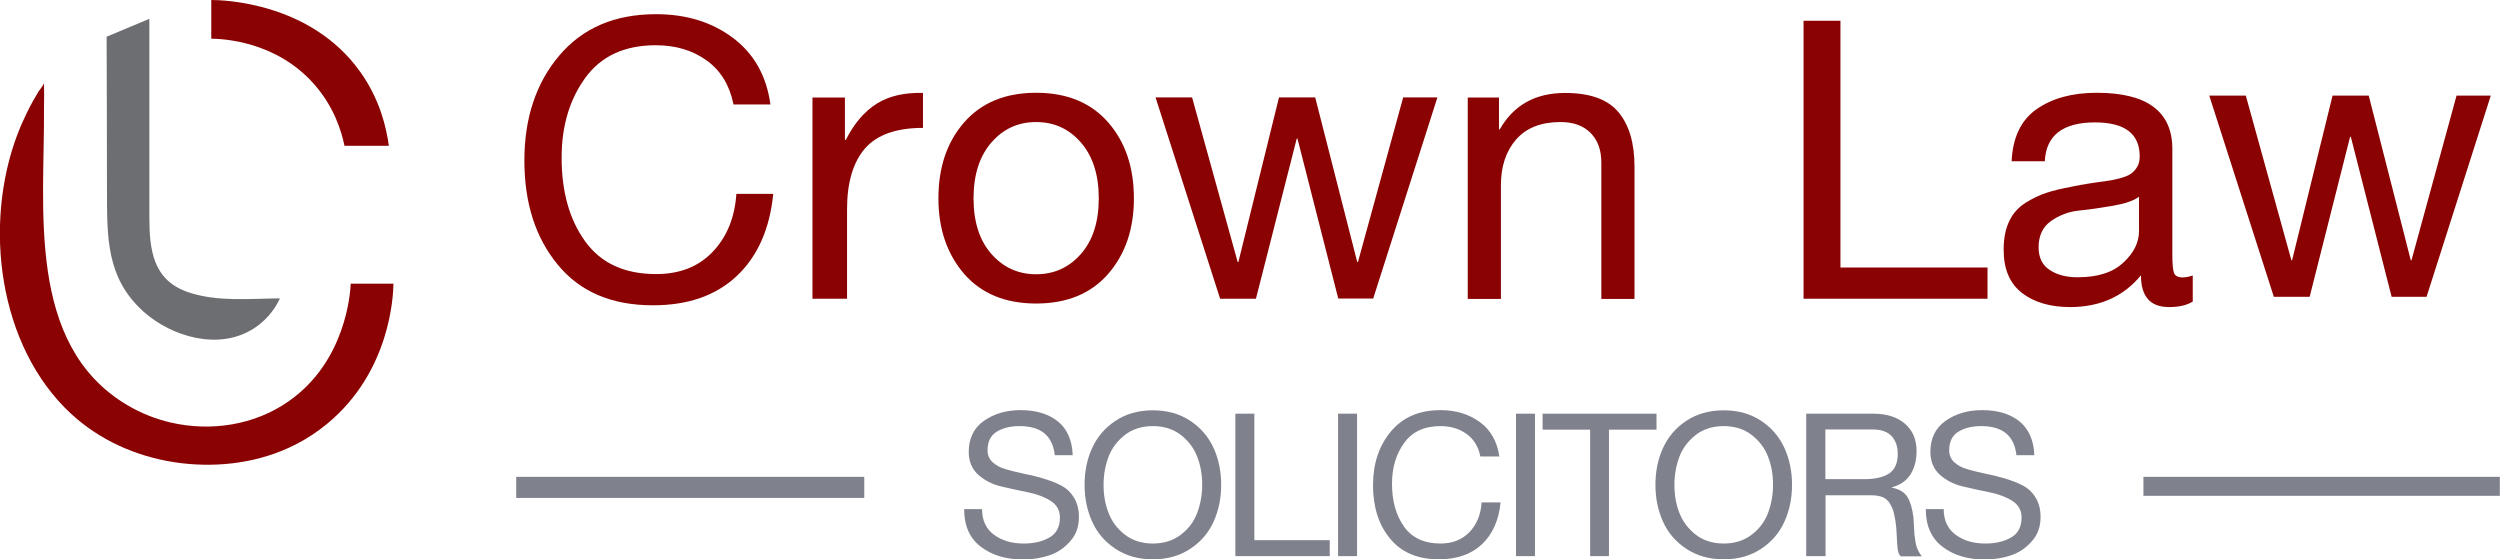 <?xml version="1.0" encoding="utf-8"?>
<!-- Generator: Adobe Illustrator 26.3.1, SVG Export Plug-In . SVG Version: 6.00 Build 0)  -->
<svg version="1.1" id="Layer_1" xmlns="http://www.w3.org/2000/svg" xmlns:xlink="http://www.w3.org/1999/xlink" x="0px" y="0px"
	 viewBox="0 0 1409.3 315.4" style="enable-background:new 0 0 1409.3 315.4;" xml:space="preserve">
<style type="text/css">
	.st0{fill:#8B0202;}
	.st1{fill:#6D6E71;}
	.st2{fill:#7F818C;}
</style>
<g>
	<path class="st0" d="M119.1,21.8V0c6.5,0,55.9,1.2,83.9,40.4c11.1,15.5,14.8,31.4,16.2,41.8c-8.3,0-16.7,0-25,0
		c-1.6-7.7-5.6-21.7-17.1-34.7C155.4,22.8,124.8,21.9,119.1,21.8z"/>
	<path class="st1" d="M60.1,20.7c0,0,24.1-10.1,24.1-10.1c0,37.1,0,74.1,0,111.2c0,18.8,1.8,36,21.8,42.9
		c16.5,5.6,34.7,3.6,51.8,3.5c-1.5,3.3-5.7,11.2-14.8,17c-19.4,12.5-46,4.8-62.1-9.5c-0.2-0.2-0.4-0.4-0.6-0.6
		c-20.4-18.7-19.9-41.5-20-67.1C60.3,78.9,60.2,49.8,60.1,20.7z"/>
	<path class="st0" d="M24.8,46.7c0,1.1-2.5,3.9-3.1,4.9c-1.1,1.9-2.2,3.8-3.3,5.7c-2.4,4.3-4.5,8.8-6.5,13.3
		c-21.3,50-14.7,118.9,24.3,158.9c2.3,2.3,4.6,4.5,7.1,6.6c16.6,14.1,37.4,22.4,58.9,25c21.9,2.6,44.4-0.4,64.2-10.4
		c6.4-3.2,12.4-7.2,17.9-11.7c35.9-29.5,37.4-72.7,37.5-79.1c-8,0-16.1,0-24.1,0c-0.2,5.1-2.7,43.9-35.1,66.4
		c-19.2,13.4-43.7,17.1-66.3,11.9c-8.6-2-16.9-5.3-24.5-9.8c-57.4-34-46.5-111.6-47-167.8C24.9,56,24.9,51.4,24.8,46.7z"/>
</g>
<rect x="291" y="268.8" class="st2" width="196.2" height="11.9"/>
<rect x="1208.3" y="268.8" class="st2" width="200.9" height="10.7"/>
<path class="st0" d="M295.6,90.5c0-23.8,6.5-43.6,19.6-59.1C328.4,15.8,346.5,8,369.8,8c17,0,31.4,4.4,43.3,13.3s19,21.4,21.2,37.6
	h-20.8c-2.2-10.8-7.2-19.1-15.1-24.8c-7.9-5.7-17.5-8.6-28.7-8.6c-17.6,0-30.8,6.1-39.7,18.3c-8.9,12.2-13.4,27.2-13.4,45.1
	c0,19.2,4.4,34.9,13.3,47.2c8.9,12.3,22.2,18.4,40,18.4c13.3,0,23.9-4.2,31.9-12.6c8-8.4,12.4-19.3,13.3-32.6h20.8
	c-2,19.9-8.9,35.3-20.6,46.3s-27.4,16.5-47.2,16.5c-23.3,0-41.1-7.6-53.6-22.8C301.9,134.1,295.6,114.5,295.6,90.5z"/>
<path class="st0" d="M458,168.4V55h18.3v23.9h0.5c4.7-9.4,10.6-16.2,17.5-20.5c6.9-4.3,15.6-6.3,26-6v19.7c-15.1,0-26,3.9-32.7,11.6
	c-6.7,7.8-10.1,19.2-10.1,34.2v50.5H458z"/>
<path class="st0" d="M529,111.8c0-17.4,4.8-31.7,14.5-42.8c9.7-11.1,23.2-16.7,40.6-16.7c17.4,0,30.9,5.6,40.6,16.7
	c9.7,11.1,14.5,25.4,14.5,42.8c0,17.3-4.8,31.4-14.5,42.6c-9.7,11.1-23.2,16.7-40.6,16.7c-17.4,0-30.9-5.6-40.6-16.7
	C533.9,143.2,529,129.1,529,111.8z M558.9,80.3c-6.7,7.7-10.1,18.2-10.1,31.5s3.4,23.8,10.1,31.4c6.7,7.6,15.1,11.4,25.2,11.4
	s18.5-3.8,25.2-11.4c6.7-7.6,10.1-18.1,10.1-31.4s-3.4-23.8-10.1-31.5c-6.7-7.7-15.1-11.5-25.2-11.5S565.6,72.6,558.9,80.3z"/>
<path class="st0" d="M810.3,54.9l-36.2,113.4h-19.7l-23-90.2h-0.4L708,168.4h-20.2L651.4,54.9H672l25.7,92.8h0.4L721,54.9h20.4
	l23.7,92.8h0.4L791,54.9H810.3z"/>
<path class="st0" d="M827.4,168.4V55H845v18h0.4c7.8-13.7,20-20.6,36.9-20.6c14,0,24.1,3.6,30.1,10.9c6,7.2,9,17.4,9,30.6v74.6
	h-18.7V91.6c0-7-2-12.6-6.1-16.7c-4.1-4.1-9.7-6.1-16.9-6.1c-11,0-19.3,3.3-25,9.8c-5.7,6.5-8.6,15.1-8.6,25.8v64.1H827.4z"/>
<path class="st0" d="M1016.7,168.4V11.7h20.8v139.1h82.9v17.6H1016.7z"/>
<path class="st0" d="M1236.1,155.3V170c-3.4,2.1-7.8,3.1-13.4,3.1c-10.5,0-15.8-5.9-15.8-17.9c-9.8,11.9-23.1,17.9-39.9,17.9
	c-11.1,0-20.2-2.6-27.1-7.9c-6.9-5.3-10.4-13.4-10.4-24.4c0-6.3,1-11.6,3.1-16c2-4.4,5.1-7.8,9.1-10.4c4-2.5,8-4.4,11.9-5.7
	c3.9-1.3,8.7-2.4,14.4-3.5c2.8-0.6,6.1-1.2,9.9-1.8c3.8-0.6,6.9-1,9.2-1.3c2.3-0.3,4.9-0.8,7.6-1.5c2.7-0.7,4.8-1.5,6.3-2.5
	c1.5-1,2.7-2.3,3.7-3.9c1-1.6,1.5-3.6,1.5-6c0-12.8-8.4-19.2-25.2-19.2c-18.1,0-27.6,7.3-28.3,21.9h-18.7c0.6-13.4,5.3-23.2,14-29.3
	c8.8-6.2,20.1-9.3,34-9.3c28.4,0,42.6,10.6,42.6,31.7v59.4c0,5.2,0.3,8.7,0.9,10.4c0.6,1.7,2.3,2.6,5,2.6
	C1232,156.4,1233.9,156,1236.1,155.3z M1205.8,130.3v-19.4c-2.9,2.2-7.8,3.9-14.7,5.1c-6.9,1.2-13.2,2.1-19.1,2.7
	c-5.9,0.6-11.1,2.6-15.8,5.9s-7,8.3-7,14.8c0,5.8,2.1,10.1,6.3,12.8c4.2,2.8,9.4,4.1,15.7,4.1c11.3,0,19.9-2.7,25.8-8.3
	C1202.8,142.7,1205.8,136.7,1205.8,130.3z"/>
<path class="st0" d="M1404.1,53.9l-36.2,113.4h-19.7l-23-90.2h-0.4l-22.8,90.2h-20.2l-36.4-113.4h20.6l25.7,92.8h0.4l22.8-92.8h20.4
	l23.7,92.8h0.4l25.4-92.8H1404.1z"/>
<g>
	<path class="st2" d="M604.7,256.6h-10.1c-1.2-11-7.8-16.4-19.9-16.4c-5.2,0-9.5,1.1-12.9,3.2c-3.4,2.1-5.1,5.6-5.1,10.5
		c0,2.6,0.9,4.8,2.8,6.6c1.9,1.8,4.3,3.1,7.4,4c3,0.9,6.4,1.7,10.1,2.5c3.7,0.7,7.3,1.6,11,2.7c3.6,1.1,7,2.3,10,3.9
		c3,1.5,5.5,3.8,7.4,6.9s2.8,6.7,2.8,11c0,5.4-1.6,10-5,13.7c-3.3,3.8-7.2,6.4-11.8,7.9c-4.5,1.5-9.4,2.3-14.7,2.3
		c-9.6,0-17.5-2.4-23.8-7.2c-6.3-4.8-9.4-11.9-9.4-21.2h10.1c0,6.4,2.3,11.2,6.8,14.5c4.5,3.3,10,4.9,16.7,4.9
		c5.7,0,10.5-1.1,14.5-3.4c3.9-2.2,5.9-6,5.9-11.3c0-4-1.8-7.2-5.3-9.4c-3.5-2.2-7.8-3.8-12.8-4.8c-5-1-10.1-2.1-15.1-3.3
		c-5.1-1.2-9.4-3.5-12.9-6.6c-3.5-3.2-5.3-7.5-5.3-12.9c0-7.6,2.9-13.5,8.6-17.5c5.7-4,12.6-6,20.6-6c8.7,0,15.7,2.1,21.1,6.4
		C601.6,241.8,604.4,248.2,604.7,256.6z"/>
	<path class="st2" d="M615.6,293.9c-2.8-6.3-4.2-13.1-4.2-20.6c0-7.5,1.4-14.4,4.2-20.6s7.1-11.4,13.1-15.4c6-4,13-6,21.2-6
		c8.2,0,15.2,2,21.2,6c6,4,10.3,9.2,13.1,15.4s4.2,13.1,4.2,20.6c0,7.5-1.4,14.4-4.2,20.6c-2.8,6.3-7.1,11.4-13.1,15.4
		c-6,4-13,6-21.2,6c-8.2,0-15.2-2-21.2-6C622.7,305.3,618.4,300.2,615.6,293.9z M624.9,257.5c-1.8,4.8-2.8,10.1-2.8,15.8
		c0,5.7,0.9,11,2.8,15.8c1.8,4.8,4.9,8.9,9.2,12.3c4.3,3.3,9.6,5,15.8,5c6.2,0,11.5-1.7,15.8-5c4.3-3.3,7.4-7.4,9.2-12.3
		c1.8-4.8,2.8-10.1,2.8-15.8c0-5.7-0.9-11-2.8-15.8c-1.8-4.8-4.9-8.9-9.2-12.3c-4.3-3.3-9.6-5-15.8-5c-6.2,0-11.5,1.7-15.8,5
		C629.8,248.6,626.7,252.7,624.9,257.5z"/>
	<path class="st2" d="M696.4,313.5v-80.3h10.7v71.3h42.5v9H696.4z"/>
	<path class="st2" d="M754.3,313.5v-80.3H765v80.3H754.3z"/>
	<path class="st2" d="M774,273.5c0-12.2,3.4-22.3,10.1-30.3c6.7-8,16-12,28-12c8.7,0,16.1,2.3,22.2,6.8c6.1,4.5,9.7,11,10.9,19.3
		h-10.7c-1.1-5.5-3.7-9.8-7.8-12.7c-4-2.9-9-4.4-14.7-4.4c-9,0-15.8,3.1-20.4,9.4c-4.6,6.3-6.9,14-6.9,23.1c0,9.8,2.3,17.9,6.8,24.2
		c4.5,6.3,11.4,9.5,20.5,9.5c6.8,0,12.3-2.2,16.4-6.5c4.1-4.3,6.4-9.9,6.8-16.7h10.7c-1,10.2-4.6,18.1-10.6,23.7s-14.1,8.4-24.2,8.4
		c-11.9,0-21.1-3.9-27.5-11.7C777.2,295.9,774,285.8,774,273.5z"/>
	<path class="st2" d="M854.6,313.5v-80.3h10.7v80.3H854.6z"/>
	<path class="st2" d="M896.4,313.5v-71.3h-26.8v-9h64.2v9h-26.8v71.3H896.4z"/>
	<path class="st2" d="M937.4,293.9c-2.8-6.3-4.2-13.1-4.2-20.6c0-7.5,1.4-14.4,4.2-20.6s7.1-11.4,13.1-15.4c6-4,13-6,21.2-6
		c8.2,0,15.2,2,21.2,6c6,4,10.3,9.2,13.1,15.4c2.8,6.3,4.2,13.1,4.2,20.6c0,7.5-1.4,14.4-4.2,20.6c-2.8,6.3-7.1,11.4-13.1,15.4
		c-6,4-13,6-21.2,6c-8.2,0-15.2-2-21.2-6C944.5,305.3,940.2,300.2,937.4,293.9z M946.7,257.5c-1.8,4.8-2.8,10.1-2.8,15.8
		c0,5.7,0.9,11,2.8,15.8c1.8,4.8,4.9,8.9,9.2,12.3c4.3,3.3,9.6,5,15.8,5c6.2,0,11.5-1.7,15.8-5c4.3-3.3,7.4-7.4,9.2-12.3
		c1.8-4.8,2.8-10.1,2.8-15.8c0-5.7-0.9-11-2.8-15.8c-1.8-4.8-4.9-8.9-9.2-12.3c-4.3-3.3-9.6-5-15.8-5c-6.2,0-11.5,1.7-15.8,5
		C951.6,248.6,948.5,252.7,946.7,257.5z"/>
	<path class="st2" d="M1018.2,313.5v-80.3h37.8c7.6,0,13.5,1.9,17.9,5.7c4.4,3.8,6.5,8.9,6.5,15.4c0,5.1-1.1,9.4-3.4,13.1
		c-2.3,3.6-5.8,6-10.5,7.3v0.2c4.2,0.8,7.1,2.6,8.8,5.3c1.6,2.7,2.7,6.5,3.3,11.2c0.1,0.7,0.2,2.2,0.3,4.6c0.1,2.4,0.2,4.1,0.3,5.2
		c0.1,1.1,0.3,2.5,0.6,4.3c0.3,1.8,0.7,3.3,1.4,4.6c0.6,1.3,1.3,2.4,2.1,3.5h-11.9c-0.9-1-1.5-2.5-1.7-4.6c-0.2-2.1-0.4-4.6-0.5-7.7
		c-0.1-3-0.4-5.6-0.7-7.6c-0.4-2.3-0.8-4.2-1.2-5.6c-0.4-1.4-1.1-2.9-2-4.4c-0.9-1.5-2.3-2.7-3.9-3.4c-1.7-0.7-3.8-1.1-6.2-1.1
		h-26.1v34.3H1018.2z M1028.9,270.1h22.3c5.7,0,10.2-1,13.6-3.1c3.3-2.1,5-5.8,5-11.2c0-4.2-1.2-7.5-3.5-10
		c-2.4-2.5-5.9-3.7-10.7-3.7h-26.6V270.1z"/>
	<path class="st2" d="M1146.8,256.6h-10.1c-1.2-11-7.8-16.4-19.9-16.4c-5.2,0-9.5,1.1-12.9,3.2c-3.4,2.1-5.1,5.6-5.1,10.5
		c0,2.6,0.9,4.8,2.8,6.6c1.9,1.8,4.3,3.1,7.4,4c3,0.9,6.4,1.7,10.1,2.5c3.7,0.7,7.3,1.6,11,2.7c3.6,1.1,7,2.3,10,3.9
		c3,1.5,5.5,3.8,7.4,6.9s2.8,6.7,2.8,11c0,5.4-1.6,10-5,13.7c-3.3,3.8-7.2,6.4-11.8,7.9c-4.5,1.5-9.4,2.3-14.7,2.3
		c-9.6,0-17.5-2.4-23.8-7.2c-6.3-4.8-9.4-11.9-9.4-21.2h10.1c0,6.4,2.3,11.2,6.8,14.5c4.5,3.3,10,4.9,16.7,4.9
		c5.7,0,10.5-1.1,14.5-3.4c3.9-2.2,5.9-6,5.9-11.3c0-4-1.8-7.2-5.3-9.4c-3.5-2.2-7.8-3.8-12.8-4.8c-5-1-10.1-2.1-15.1-3.3
		c-5.1-1.2-9.4-3.5-12.9-6.6c-3.5-3.2-5.3-7.5-5.3-12.9c0-7.6,2.9-13.5,8.6-17.5c5.7-4,12.6-6,20.6-6c8.7,0,15.7,2.1,21.1,6.4
		C1143.6,241.8,1146.5,248.2,1146.8,256.6z"/>
</g>
</svg>

